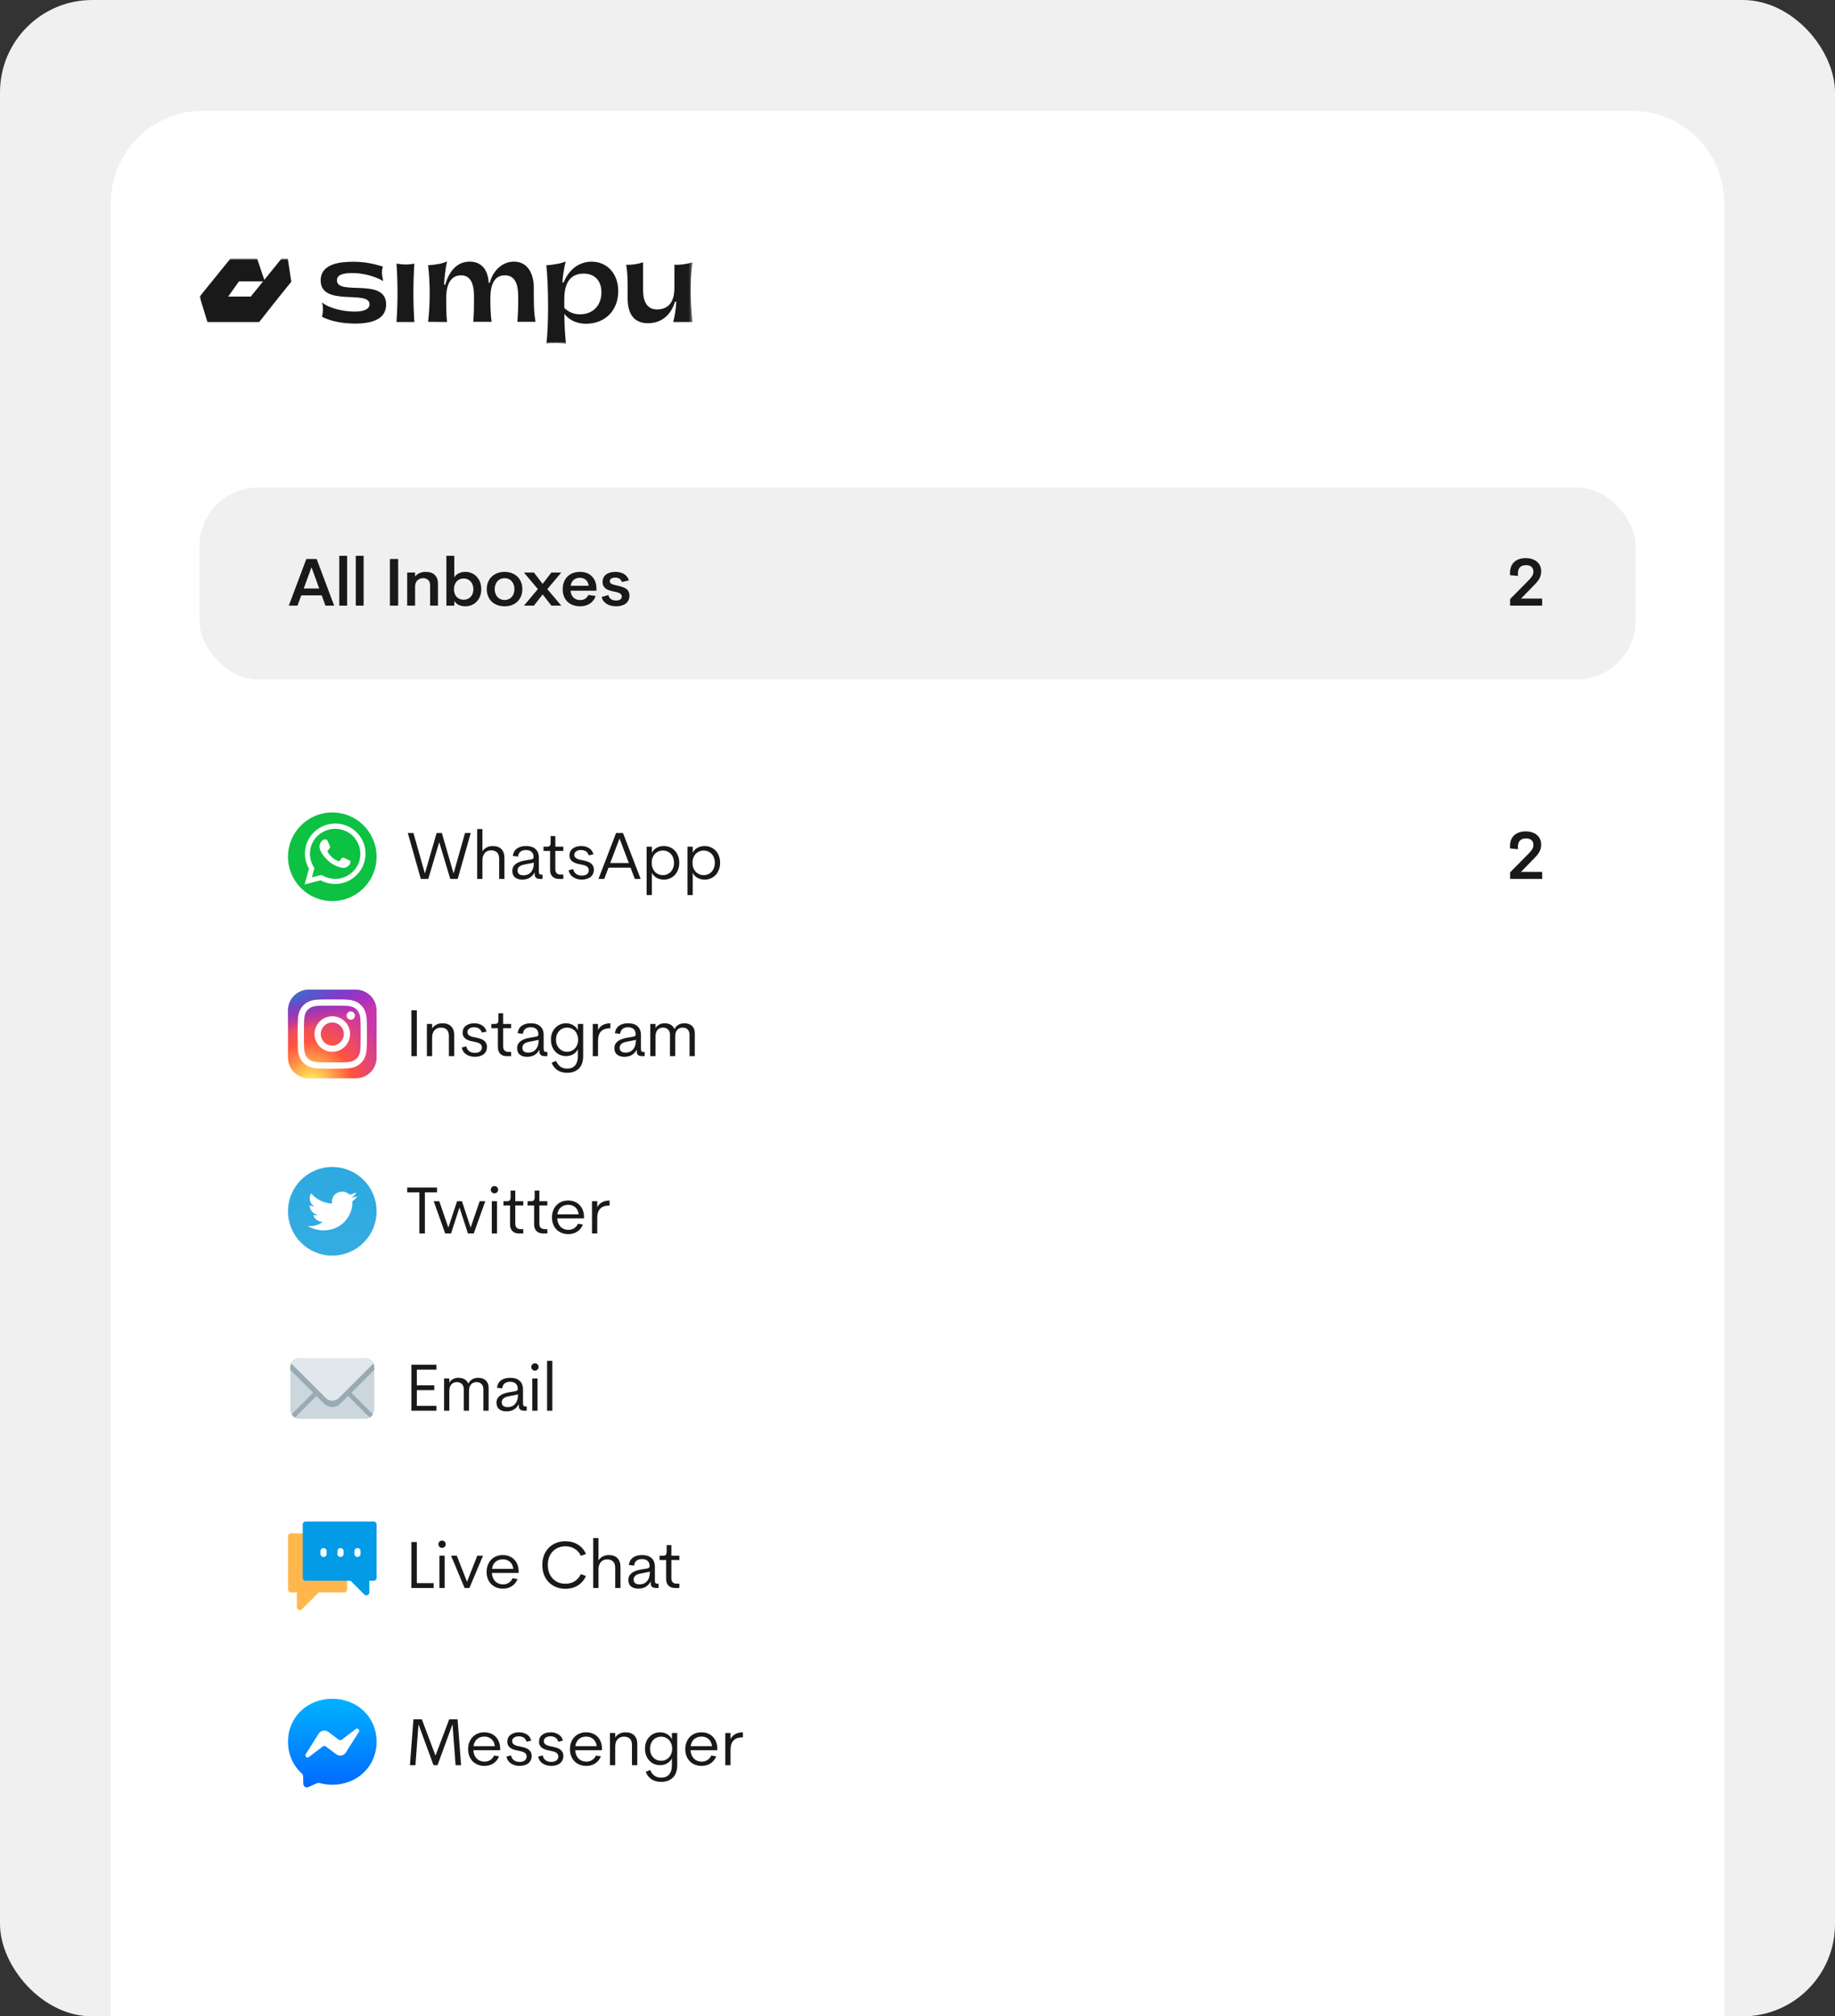 <svg width="497" height="546" viewBox="0 0 497 546" fill="none" xmlns="http://www.w3.org/2000/svg">
<rect x="0" y="0" width="497" height="546" fill="#333333" stroke="none"/>
<rect width="497" height="546" rx="25" fill="#F0F0F0"/>
<path d="M30 55C30 41.193 41.193 30 55 30H442C455.807 30 467 41.193 467 55V546H30V55Z" fill="white"/>
<g clip-path="url(#clip0_474_12920)">
<path d="M96.375 268H83.625C80.518 268 78 270.518 78 273.625V286.375C78 289.482 80.518 292 83.625 292H96.375C99.482 292 102 289.482 102 286.375V273.625C102 270.518 99.482 268 96.375 268Z" fill="url(#paint0_radial_474_12920)"/>
<path d="M96.375 268H83.625C80.518 268 78 270.518 78 273.625V286.375C78 289.482 80.518 292 83.625 292H96.375C99.482 292 102 289.482 102 286.375V273.625C102 270.518 99.482 268 96.375 268Z" fill="url(#paint1_radial_474_12920)"/>
<path d="M90.001 270.625C87.455 270.625 87.135 270.636 86.135 270.682C85.137 270.727 84.456 270.885 83.86 271.117C83.243 271.357 82.72 271.677 82.199 272.198C81.677 272.719 81.357 273.242 81.117 273.859C80.885 274.455 80.726 275.137 80.681 276.134C80.637 277.134 80.625 277.454 80.625 280C80.625 282.546 80.636 282.865 80.682 283.865C80.728 284.863 80.885 285.544 81.117 286.14C81.357 286.757 81.677 287.28 82.198 287.801C82.719 288.322 83.242 288.644 83.859 288.883C84.455 289.115 85.136 289.273 86.134 289.319C87.134 289.364 87.454 289.375 90 289.375C92.546 289.375 92.865 289.364 93.865 289.319C94.863 289.273 95.545 289.115 96.141 288.883C96.758 288.644 97.28 288.322 97.801 287.801C98.322 287.28 98.642 286.757 98.883 286.14C99.113 285.544 99.272 284.863 99.318 283.865C99.363 282.865 99.375 282.546 99.375 280C99.375 277.454 99.363 277.134 99.318 276.134C99.272 275.136 99.113 274.455 98.883 273.859C98.642 273.242 98.322 272.719 97.801 272.198C97.279 271.677 96.758 271.356 96.141 271.117C95.543 270.885 94.861 270.727 93.863 270.682C92.863 270.636 92.545 270.625 89.998 270.625H90.001ZM89.16 272.314C89.409 272.314 89.688 272.314 90.001 272.314C92.504 272.314 92.801 272.323 93.789 272.368C94.703 272.41 95.199 272.563 95.53 272.691C95.967 272.861 96.279 273.064 96.607 273.393C96.935 273.721 97.138 274.033 97.309 274.471C97.437 274.801 97.59 275.297 97.632 276.211C97.677 277.199 97.686 277.496 97.686 279.998C97.686 282.5 97.677 282.797 97.632 283.785C97.59 284.699 97.437 285.195 97.309 285.525C97.139 285.963 96.935 286.274 96.607 286.602C96.279 286.93 95.968 287.134 95.53 287.304C95.2 287.432 94.703 287.585 93.789 287.627C92.801 287.671 92.504 287.681 90.001 287.681C87.498 287.681 87.201 287.671 86.213 287.627C85.299 287.584 84.802 287.432 84.472 287.303C84.034 287.133 83.722 286.93 83.394 286.602C83.065 286.274 82.862 285.962 82.692 285.525C82.564 285.195 82.411 284.698 82.369 283.784C82.324 282.796 82.315 282.499 82.315 279.996C82.315 277.492 82.324 277.197 82.369 276.208C82.411 275.294 82.564 274.798 82.692 274.468C82.862 274.03 83.065 273.718 83.394 273.39C83.722 273.062 84.034 272.858 84.472 272.688C84.802 272.559 85.299 272.407 86.213 272.365C87.077 272.326 87.413 272.314 89.16 272.312V272.314ZM95.005 273.871C94.384 273.871 93.88 274.375 93.88 274.996C93.88 275.617 94.384 276.121 95.005 276.121C95.626 276.121 96.13 275.617 96.13 274.996C96.13 274.375 95.626 273.871 95.005 273.871V273.871ZM90.001 275.186C87.342 275.186 85.186 277.341 85.186 280C85.186 282.659 87.342 284.814 90.001 284.814C92.66 284.814 94.815 282.659 94.815 280C94.815 277.341 92.659 275.186 90.001 275.186H90.001ZM90.001 276.875C91.727 276.875 93.126 278.274 93.126 280C93.126 281.726 91.727 283.125 90.001 283.125C88.275 283.125 86.876 281.726 86.876 280C86.876 278.274 88.275 276.875 90.001 276.875Z" fill="white"/>
</g>
<path d="M111.422 286V273.562H112.898V286H111.422ZM119.814 277.09C120.858 277.09 121.65 277.366 122.19 277.918C122.742 278.47 123.018 279.244 123.018 280.24V286H121.578V280.492C121.578 279.748 121.386 279.19 121.002 278.818C120.618 278.446 120.09 278.26 119.418 278.26C118.734 278.26 118.164 278.488 117.708 278.944C117.264 279.4 117.042 280.078 117.042 280.978V286H115.62V277.27H117.042V278.494C117.33 278.05 117.708 277.708 118.176 277.468C118.656 277.216 119.202 277.09 119.814 277.09ZM128.667 286.18C127.731 286.18 126.933 285.958 126.273 285.514C125.613 285.07 125.211 284.452 125.067 283.66L126.291 283.336C126.411 283.9 126.675 284.338 127.083 284.65C127.503 284.95 128.019 285.1 128.631 285.1C129.195 285.1 129.651 284.974 129.999 284.722C130.347 284.458 130.521 284.098 130.521 283.642C130.521 283.366 130.461 283.144 130.341 282.976C130.221 282.796 130.053 282.646 129.837 282.526C129.633 282.406 129.393 282.316 129.117 282.256C128.853 282.184 128.577 282.118 128.289 282.058C127.881 281.986 127.491 281.896 127.119 281.788C126.759 281.668 126.441 281.518 126.165 281.338C125.901 281.158 125.691 280.93 125.535 280.654C125.379 280.378 125.301 280.036 125.301 279.628C125.301 278.836 125.589 278.218 126.165 277.774C126.741 277.318 127.503 277.09 128.451 277.09C129.279 277.09 129.993 277.282 130.593 277.666C131.205 278.038 131.595 278.602 131.763 279.358L130.485 279.61C130.377 279.154 130.137 278.8 129.765 278.548C129.405 278.296 128.955 278.17 128.415 278.17C127.875 278.17 127.437 278.29 127.101 278.53C126.765 278.758 126.597 279.082 126.597 279.502C126.597 279.73 126.657 279.928 126.777 280.096C126.897 280.252 127.059 280.384 127.263 280.492C127.467 280.6 127.701 280.69 127.965 280.762C128.229 280.822 128.511 280.882 128.811 280.942C129.243 281.026 129.645 281.128 130.017 281.248C130.389 281.356 130.713 281.506 130.989 281.698C131.265 281.89 131.481 282.13 131.637 282.418C131.805 282.706 131.889 283.072 131.889 283.516C131.889 283.948 131.805 284.332 131.637 284.668C131.469 285.004 131.241 285.286 130.953 285.514C130.665 285.73 130.323 285.892 129.927 286C129.543 286.12 129.123 286.18 128.667 286.18ZM137.249 286C136.505 286 135.917 285.784 135.485 285.352C135.065 284.92 134.855 284.32 134.855 283.552V278.422H133.073V277.27H134.045C134.345 277.27 134.579 277.198 134.747 277.054C134.915 276.898 134.999 276.61 134.999 276.19V274.39H136.277V277.27H138.437V278.422H136.277V283.372C136.277 283.852 136.403 284.218 136.655 284.47C136.919 284.71 137.261 284.83 137.681 284.83H138.437V286H137.249ZM148.253 284.848V286H147.533C147.101 286 146.753 285.898 146.489 285.694C146.237 285.49 146.111 285.166 146.111 284.722V284.326H146.039C145.739 284.914 145.307 285.37 144.743 285.694C144.191 286.018 143.519 286.18 142.727 286.18C141.959 286.18 141.323 285.988 140.819 285.604C140.315 285.22 140.063 284.638 140.063 283.858C140.063 283.426 140.141 283.054 140.297 282.742C140.465 282.43 140.693 282.166 140.981 281.95C141.269 281.722 141.617 281.536 142.025 281.392C142.433 281.236 142.877 281.116 143.357 281.032L145.157 280.726C145.325 280.69 145.475 280.63 145.607 280.546C145.751 280.45 145.823 280.306 145.823 280.114C145.823 279.466 145.637 278.98 145.265 278.656C144.905 278.332 144.407 278.17 143.771 278.17C143.135 278.17 142.631 278.32 142.259 278.62C141.899 278.908 141.683 279.352 141.611 279.952L140.189 279.772C140.321 278.884 140.693 278.218 141.305 277.774C141.917 277.318 142.745 277.09 143.789 277.09C144.905 277.09 145.757 277.366 146.345 277.918C146.945 278.458 147.245 279.244 147.245 280.276V283.966C147.245 284.278 147.293 284.506 147.389 284.65C147.497 284.782 147.677 284.848 147.929 284.848H148.253ZM143.069 285.028C143.945 285.028 144.635 284.728 145.139 284.128C145.643 283.528 145.895 282.682 145.895 281.59L143.447 282.076C142.139 282.292 141.485 282.844 141.485 283.732C141.485 284.152 141.623 284.476 141.899 284.704C142.175 284.92 142.565 285.028 143.069 285.028ZM156.51 277.27H157.95V285.946C157.95 287.458 157.56 288.592 156.78 289.348C156 290.116 154.95 290.5 153.63 290.5C152.526 290.5 151.626 290.254 150.93 289.762C150.234 289.27 149.73 288.61 149.418 287.782L150.624 287.278C150.888 287.938 151.266 288.448 151.758 288.808C152.25 289.18 152.862 289.366 153.594 289.366C154.554 289.366 155.28 289.072 155.772 288.484C156.264 287.896 156.51 287.086 156.51 286.054V284.128C156.246 284.68 155.826 285.13 155.25 285.478C154.686 285.814 154.032 285.982 153.288 285.982C152.712 285.982 152.172 285.874 151.668 285.658C151.176 285.442 150.75 285.136 150.39 284.74C150.03 284.344 149.742 283.876 149.526 283.336C149.322 282.784 149.22 282.178 149.22 281.518C149.22 280.858 149.322 280.258 149.526 279.718C149.742 279.178 150.03 278.716 150.39 278.332C150.762 277.936 151.194 277.63 151.686 277.414C152.19 277.198 152.73 277.09 153.306 277.09C154.05 277.09 154.698 277.264 155.25 277.612C155.814 277.948 156.234 278.398 156.51 278.962V277.27ZM153.594 284.794C154.026 284.794 154.422 284.716 154.782 284.56C155.154 284.392 155.472 284.164 155.736 283.876C156 283.588 156.204 283.246 156.348 282.85C156.504 282.442 156.582 281.998 156.582 281.518C156.582 281.05 156.504 280.618 156.348 280.222C156.204 279.814 156 279.466 155.736 279.178C155.472 278.89 155.154 278.668 154.782 278.512C154.422 278.344 154.026 278.26 153.594 278.26C153.162 278.26 152.76 278.344 152.388 278.512C152.016 278.668 151.698 278.89 151.434 279.178C151.17 279.466 150.96 279.814 150.804 280.222C150.66 280.618 150.588 281.05 150.588 281.518C150.588 281.998 150.66 282.442 150.804 282.85C150.96 283.246 151.17 283.588 151.434 283.876C151.71 284.164 152.028 284.392 152.388 284.56C152.76 284.716 153.162 284.794 153.594 284.794ZM161.972 278.926C162.248 278.35 162.668 277.9 163.232 277.576C163.808 277.252 164.504 277.09 165.32 277.09V278.44C164.192 278.44 163.352 278.716 162.8 279.268C162.248 279.808 161.972 280.678 161.972 281.878V286H160.55V277.27H161.972V278.926ZM174.602 284.848V286H173.882C173.45 286 173.102 285.898 172.838 285.694C172.586 285.49 172.46 285.166 172.46 284.722V284.326H172.388C172.088 284.914 171.656 285.37 171.092 285.694C170.54 286.018 169.868 286.18 169.076 286.18C168.308 286.18 167.672 285.988 167.168 285.604C166.664 285.22 166.412 284.638 166.412 283.858C166.412 283.426 166.49 283.054 166.646 282.742C166.814 282.43 167.042 282.166 167.33 281.95C167.618 281.722 167.966 281.536 168.374 281.392C168.782 281.236 169.226 281.116 169.706 281.032L171.506 280.726C171.674 280.69 171.824 280.63 171.956 280.546C172.1 280.45 172.172 280.306 172.172 280.114C172.172 279.466 171.986 278.98 171.614 278.656C171.254 278.332 170.756 278.17 170.12 278.17C169.484 278.17 168.98 278.32 168.608 278.62C168.248 278.908 168.032 279.352 167.96 279.952L166.538 279.772C166.67 278.884 167.042 278.218 167.654 277.774C168.266 277.318 169.094 277.09 170.138 277.09C171.254 277.09 172.106 277.366 172.694 277.918C173.294 278.458 173.594 279.244 173.594 280.276V283.966C173.594 284.278 173.642 284.506 173.738 284.65C173.846 284.782 174.026 284.848 174.278 284.848H174.602ZM169.418 285.028C170.294 285.028 170.984 284.728 171.488 284.128C171.992 283.528 172.244 282.682 172.244 281.59L169.796 282.076C168.488 282.292 167.834 282.844 167.834 283.732C167.834 284.152 167.972 284.476 168.248 284.704C168.524 284.92 168.914 285.028 169.418 285.028ZM185.34 277.09C186.228 277.09 186.924 277.33 187.428 277.81C187.932 278.29 188.184 278.944 188.184 279.772V286H186.762V280.186C186.762 279.574 186.588 279.1 186.24 278.764C185.904 278.428 185.46 278.26 184.908 278.26C184.32 278.26 183.834 278.458 183.45 278.854C183.066 279.238 182.874 279.844 182.874 280.672V286H181.452V280.186C181.452 279.574 181.278 279.1 180.93 278.764C180.582 278.428 180.132 278.26 179.58 278.26C178.992 278.26 178.506 278.458 178.122 278.854C177.738 279.25 177.546 279.862 177.546 280.69V286H176.124V277.27H177.546V278.386C177.798 277.966 178.134 277.648 178.554 277.432C178.974 277.204 179.46 277.09 180.012 277.09C180.684 277.09 181.248 277.228 181.704 277.504C182.16 277.78 182.484 278.17 182.676 278.674C182.928 278.17 183.282 277.78 183.738 277.504C184.194 277.228 184.728 277.09 185.34 277.09Z" fill="#191919"/>
<path d="M90 340C96.627 340 102 334.627 102 328C102 321.373 96.627 316 90 316C83.373 316 78 321.373 78 328C78 334.627 83.373 340 90 340Z" fill="url(#paint2_linear_474_12920)"/>
<path d="M96.833 323.91C96.337 324.121 95.803 324.264 95.242 324.328C95.815 324 96.253 323.48 96.46 322.861C95.916 323.17 95.322 323.388 94.701 323.505C94.196 322.99 93.476 322.668 92.68 322.668C91.15 322.668 89.91 323.854 89.91 325.318C89.91 325.526 89.935 325.728 89.982 325.923C87.68 325.812 85.64 324.757 84.274 323.153C84.035 323.545 83.899 324 83.899 324.486C83.899 325.405 84.388 326.217 85.131 326.692C84.691 326.679 84.261 326.565 83.876 326.36V326.394C83.876 327.678 84.831 328.749 86.097 328.993C85.865 329.054 85.621 329.086 85.368 329.086C85.189 329.086 85.016 329.069 84.847 329.039C85.199 330.092 86.222 330.858 87.433 330.879C86.485 331.59 85.291 332.014 83.994 332.014C83.771 332.014 83.55 332.002 83.333 331.977C84.559 332.729 86.014 333.168 87.578 333.168C92.672 333.168 95.458 329.129 95.458 325.627C95.458 325.512 95.455 325.398 95.449 325.284C95.992 324.908 96.461 324.443 96.833 323.91Z" fill="white"/>
<path d="M118.37 321.562V322.876H115.076V334H113.582V322.876H110.288V321.562H118.37ZM129.921 325.27H131.433L128.319 334H126.735L124.449 326.962L122.163 334H120.579L117.465 325.27H118.977L121.425 332.398L123.801 325.27H125.115L127.473 332.398L129.921 325.27ZM133.918 323.146C133.642 323.146 133.408 323.05 133.216 322.858C133.024 322.666 132.928 322.432 132.928 322.156C132.928 321.88 133.024 321.646 133.216 321.454C133.408 321.262 133.642 321.166 133.918 321.166C134.194 321.166 134.428 321.262 134.62 321.454C134.812 321.646 134.908 321.88 134.908 322.156C134.908 322.432 134.812 322.666 134.62 322.858C134.428 323.05 134.194 323.146 133.918 323.146ZM133.198 334V325.27H134.62V334H133.198ZM140.536 334C139.792 334 139.204 333.784 138.772 333.352C138.352 332.92 138.142 332.32 138.142 331.552V326.422H136.36V325.27H137.332C137.632 325.27 137.866 325.198 138.034 325.054C138.202 324.898 138.286 324.61 138.286 324.19V322.39H139.564V325.27H141.724V326.422H139.564V331.372C139.564 331.852 139.69 332.218 139.942 332.47C140.206 332.71 140.548 332.83 140.968 332.83H141.724V334H140.536ZM147.058 334C146.314 334 145.726 333.784 145.294 333.352C144.874 332.92 144.664 332.32 144.664 331.552V326.422H142.882V325.27H143.854C144.154 325.27 144.388 325.198 144.556 325.054C144.724 324.898 144.808 324.61 144.808 324.19V322.39H146.086V325.27H148.246V326.422H146.086V331.372C146.086 331.852 146.212 332.218 146.464 332.47C146.728 332.71 147.07 332.83 147.49 332.83H148.246V334H147.058ZM158.159 329.932H150.923C150.947 330.4 151.037 330.826 151.193 331.21C151.349 331.594 151.559 331.924 151.823 332.2C152.099 332.464 152.411 332.668 152.759 332.812C153.119 332.956 153.509 333.028 153.929 333.028C154.529 333.028 155.051 332.884 155.495 332.596C155.951 332.308 156.299 331.9 156.539 331.372L157.871 331.588C157.559 332.404 157.055 333.04 156.359 333.496C155.663 333.952 154.853 334.18 153.929 334.18C153.269 334.18 152.669 334.072 152.129 333.856C151.589 333.64 151.121 333.334 150.725 332.938C150.341 332.542 150.041 332.068 149.825 331.516C149.609 330.952 149.501 330.328 149.501 329.644C149.501 328.96 149.609 328.342 149.825 327.79C150.041 327.226 150.341 326.746 150.725 326.35C151.121 325.942 151.583 325.63 152.111 325.414C152.651 325.198 153.245 325.09 153.893 325.09C154.505 325.09 155.075 325.192 155.603 325.396C156.131 325.6 156.581 325.894 156.953 326.278C157.337 326.662 157.637 327.136 157.853 327.7C158.069 328.252 158.177 328.882 158.177 329.59L158.159 329.932ZM153.893 326.242C153.101 326.242 152.441 326.47 151.913 326.926C151.397 327.37 151.079 328.006 150.959 328.834H156.737C156.641 328.018 156.335 327.382 155.819 326.926C155.303 326.47 154.661 326.242 153.893 326.242ZM161.761 326.926C162.037 326.35 162.457 325.9 163.021 325.576C163.597 325.252 164.293 325.09 165.109 325.09V326.44C163.981 326.44 163.141 326.716 162.589 327.268C162.037 327.808 161.761 328.678 161.761 329.878V334H160.339V325.27H161.761V326.926Z" fill="#191919"/>
<g clip-path="url(#clip1_474_12920)">
<mask id="mask0_474_12920" style="mask-type:luminance" maskUnits="userSpaceOnUse" x="78" y="364" width="24" height="24">
<path d="M78 364H102V388H78V364Z" fill="white"/>
</mask>
<g mask="url(#mask0_474_12920)">
<path d="M101.373 381.681C101.373 382.351 101.106 382.993 100.633 383.467C100.159 383.941 99.516 384.207 98.846 384.207H81.162C80.492 384.207 79.85 383.941 79.376 383.467C78.902 382.993 78.636 382.351 78.636 381.681V370.312C78.636 369.642 78.902 369 79.376 368.526C79.85 368.052 80.492 367.786 81.162 367.786H98.846C99.516 367.786 100.159 368.052 100.633 368.526C101.106 369 101.373 369.642 101.373 370.312V381.681Z" fill="#CCD6DD"/>
<path d="M86.183 375.767L79.038 382.912C79.021 382.93 79.014 382.952 79 382.97C79.214 383.329 79.515 383.63 79.874 383.844C79.892 383.829 79.914 383.823 79.931 383.806L87.077 376.66C87.195 376.542 87.262 376.381 87.261 376.213C87.261 376.046 87.195 375.885 87.076 375.767C86.958 375.648 86.797 375.582 86.63 375.582C86.462 375.582 86.301 375.649 86.183 375.767Z" fill="#99AAB5"/>
<path d="M101.011 382.97C100.998 382.952 100.99 382.93 100.973 382.913L93.829 375.767C93.77 375.708 93.7 375.662 93.624 375.63C93.547 375.598 93.465 375.582 93.382 375.582C93.299 375.582 93.217 375.598 93.14 375.63C93.064 375.662 92.994 375.708 92.935 375.767C92.876 375.825 92.83 375.895 92.798 375.972C92.766 376.048 92.75 376.13 92.75 376.213C92.75 376.296 92.766 376.379 92.798 376.455C92.83 376.532 92.876 376.601 92.935 376.66L100.08 383.806C100.097 383.823 100.119 383.829 100.137 383.844C100.497 383.63 100.797 383.329 101.011 382.97Z" fill="#99AAB5"/>
<path d="M98.846 367.787H81.162C80.492 367.787 79.85 368.053 79.376 368.527C78.902 369.001 78.636 369.643 78.636 370.313V370.964L87.811 380.118C88.389 380.693 89.171 381.016 89.985 381.016C90.8 381.016 91.582 380.693 92.159 380.118L101.373 370.95V370.313C101.373 369.643 101.106 369.001 100.633 368.527C100.159 368.053 99.516 367.787 98.846 367.787Z" fill="#99AAB5"/>
<path d="M98.851 367.786H81.167C80.692 367.787 80.226 367.922 79.824 368.176C79.423 368.431 79.101 368.793 78.897 369.223L88.222 378.549C88.457 378.784 88.736 378.97 89.042 379.097C89.349 379.224 89.677 379.289 90.009 379.289C90.341 379.289 90.669 379.224 90.976 379.097C91.282 378.97 91.561 378.784 91.795 378.549L101.122 369.223C100.917 368.793 100.596 368.431 100.194 368.176C99.792 367.922 99.327 367.787 98.851 367.786Z" fill="#E1E8ED"/>
</g>
</g>
<path d="M118.208 370.876H112.898V375.124H117.614V376.438H112.898V380.686H118.208V382H111.422V369.562H118.208V370.876ZM129.494 373.09C130.382 373.09 131.078 373.33 131.582 373.81C132.086 374.29 132.338 374.944 132.338 375.772V382H130.916V376.186C130.916 375.574 130.742 375.1 130.394 374.764C130.058 374.428 129.614 374.26 129.062 374.26C128.474 374.26 127.988 374.458 127.604 374.854C127.22 375.238 127.028 375.844 127.028 376.672V382H125.606V376.186C125.606 375.574 125.432 375.1 125.084 374.764C124.736 374.428 124.286 374.26 123.734 374.26C123.146 374.26 122.66 374.458 122.276 374.854C121.892 375.25 121.7 375.862 121.7 376.69V382H120.278V373.27H121.7V374.386C121.952 373.966 122.288 373.648 122.708 373.432C123.128 373.204 123.614 373.09 124.166 373.09C124.838 373.09 125.402 373.228 125.858 373.504C126.314 373.78 126.638 374.17 126.83 374.674C127.082 374.17 127.436 373.78 127.892 373.504C128.348 373.228 128.882 373.09 129.494 373.09ZM142.663 380.848V382H141.943C141.511 382 141.163 381.898 140.899 381.694C140.647 381.49 140.521 381.166 140.521 380.722V380.326H140.449C140.149 380.914 139.717 381.37 139.153 381.694C138.601 382.018 137.929 382.18 137.137 382.18C136.369 382.18 135.733 381.988 135.229 381.604C134.725 381.22 134.473 380.638 134.473 379.858C134.473 379.426 134.551 379.054 134.707 378.742C134.875 378.43 135.103 378.166 135.391 377.95C135.679 377.722 136.027 377.536 136.435 377.392C136.843 377.236 137.287 377.116 137.767 377.032L139.567 376.726C139.735 376.69 139.885 376.63 140.017 376.546C140.161 376.45 140.233 376.306 140.233 376.114C140.233 375.466 140.047 374.98 139.675 374.656C139.315 374.332 138.817 374.17 138.181 374.17C137.545 374.17 137.041 374.32 136.669 374.62C136.309 374.908 136.093 375.352 136.021 375.952L134.599 375.772C134.731 374.884 135.103 374.218 135.715 373.774C136.327 373.318 137.155 373.09 138.199 373.09C139.315 373.09 140.167 373.366 140.755 373.918C141.355 374.458 141.655 375.244 141.655 376.276V379.966C141.655 380.278 141.703 380.506 141.799 380.65C141.907 380.782 142.087 380.848 142.339 380.848H142.663ZM137.479 381.028C138.355 381.028 139.045 380.728 139.549 380.128C140.053 379.528 140.305 378.682 140.305 377.59L137.857 378.076C136.549 378.292 135.895 378.844 135.895 379.732C135.895 380.152 136.033 380.476 136.309 380.704C136.585 380.92 136.975 381.028 137.479 381.028ZM144.887 371.146C144.611 371.146 144.377 371.05 144.185 370.858C143.993 370.666 143.897 370.432 143.897 370.156C143.897 369.88 143.993 369.646 144.185 369.454C144.377 369.262 144.611 369.166 144.887 369.166C145.163 369.166 145.397 369.262 145.589 369.454C145.781 369.646 145.877 369.88 145.877 370.156C145.877 370.432 145.781 370.666 145.589 370.858C145.397 371.05 145.163 371.146 144.887 371.146ZM144.167 382V373.27H145.589V382H144.167ZM148.175 382V368.5H149.597V382H148.175Z" fill="#191919"/>
<path d="M93.2 426.455H83.6V416.003C83.6 415.791 83.516 415.587 83.365 415.437C83.216 415.287 83.012 415.203 82.8 415.203H78.8C78.588 415.203 78.384 415.287 78.234 415.437C78.084 415.587 78 415.791 78 416.003V430.397C78 430.609 78.084 430.813 78.234 430.963C78.384 431.113 78.588 431.197 78.8 431.197H80.4V435.196C80.399 435.354 80.445 435.51 80.533 435.642C80.621 435.775 80.746 435.878 80.893 435.939C81.04 436 81.201 436.015 81.357 435.984C81.513 435.953 81.656 435.876 81.768 435.763L86.328 431.197H93.2C93.412 431.197 93.615 431.113 93.765 430.963C93.915 430.813 93.999 430.609 93.999 430.397V427.255C93.999 427.042 93.915 426.839 93.765 426.689C93.615 426.539 93.412 426.455 93.2 426.455Z" fill="#FFB74D"/>
<path d="M101.198 412H82.799C82.587 412 82.383 412.084 82.233 412.234C82.083 412.384 81.999 412.588 81.999 412.8V427.25C81.999 427.462 82.083 427.666 82.233 427.816C82.383 427.966 82.587 428.05 82.799 428.05H94.951L98.662 431.76C98.774 431.873 98.917 431.95 99.073 431.981C99.229 432.013 99.391 431.997 99.537 431.936C99.684 431.875 99.809 431.772 99.897 431.639C99.985 431.507 100.031 431.352 100.03 431.193V428.05H101.198C101.411 428.05 101.614 427.966 101.764 427.816C101.914 427.666 101.998 427.462 101.998 427.25V412.8C101.998 412.588 101.914 412.384 101.764 412.234C101.614 412.084 101.411 412 101.198 412Z" fill="#039BE5"/>
<path d="M87.633 421.602C87.412 421.602 87.199 421.518 87.043 421.368C86.886 421.218 86.798 421.015 86.798 420.803V420.003C86.798 419.791 86.886 419.587 87.043 419.437C87.199 419.287 87.412 419.203 87.633 419.203C87.855 419.203 88.067 419.287 88.224 419.437C88.381 419.587 88.469 419.791 88.469 420.003V420.803C88.469 421.015 88.381 421.218 88.224 421.368C88.067 421.518 87.855 421.602 87.633 421.602Z" fill="white"/>
<path d="M92.226 421.602C92.004 421.602 91.792 421.518 91.635 421.368C91.479 421.218 91.391 421.015 91.391 420.803V420.003C91.391 419.791 91.479 419.587 91.635 419.437C91.792 419.287 92.004 419.203 92.226 419.203C92.448 419.203 92.66 419.287 92.817 419.437C92.974 419.587 93.061 419.791 93.061 420.003V420.803C93.061 421.015 92.974 421.218 92.817 421.368C92.66 421.518 92.448 421.602 92.226 421.602Z" fill="white"/>
<path d="M96.819 421.602C96.597 421.602 96.385 421.518 96.228 421.368C96.071 421.218 95.983 421.015 95.983 420.803V420.003C95.983 419.791 96.071 419.587 96.228 419.437C96.385 419.287 96.597 419.203 96.819 419.203C97.04 419.203 97.253 419.287 97.41 419.437C97.566 419.587 97.654 419.791 97.654 420.003V420.803C97.654 421.015 97.566 421.218 97.41 421.368C97.253 421.518 97.04 421.602 96.819 421.602Z" fill="white"/>
<path d="M111.421 430V417.562H112.897V428.686H117.451V430H111.421ZM119.731 419.146C119.455 419.146 119.221 419.05 119.029 418.858C118.837 418.666 118.741 418.432 118.741 418.156C118.741 417.88 118.837 417.646 119.029 417.454C119.221 417.262 119.455 417.166 119.731 417.166C120.007 417.166 120.241 417.262 120.433 417.454C120.625 417.646 120.721 417.88 120.721 418.156C120.721 418.432 120.625 418.666 120.433 418.858C120.241 419.05 120.007 419.146 119.731 419.146ZM119.011 430V421.27H120.433V430H119.011ZM129.266 421.27H130.814L127.142 430H125.828L122.174 421.27H123.722L126.494 428.326L129.266 421.27ZM140.457 425.932H133.221C133.245 426.4 133.335 426.826 133.491 427.21C133.647 427.594 133.857 427.924 134.121 428.2C134.397 428.464 134.709 428.668 135.057 428.812C135.417 428.956 135.807 429.028 136.227 429.028C136.827 429.028 137.349 428.884 137.793 428.596C138.249 428.308 138.597 427.9 138.837 427.372L140.169 427.588C139.857 428.404 139.353 429.04 138.657 429.496C137.961 429.952 137.151 430.18 136.227 430.18C135.567 430.18 134.967 430.072 134.427 429.856C133.887 429.64 133.419 429.334 133.023 428.938C132.639 428.542 132.339 428.068 132.123 427.516C131.907 426.952 131.799 426.328 131.799 425.644C131.799 424.96 131.907 424.342 132.123 423.79C132.339 423.226 132.639 422.746 133.023 422.35C133.419 421.942 133.881 421.63 134.409 421.414C134.949 421.198 135.543 421.09 136.191 421.09C136.803 421.09 137.373 421.192 137.901 421.396C138.429 421.6 138.879 421.894 139.251 422.278C139.635 422.662 139.935 423.136 140.151 423.7C140.367 424.252 140.475 424.882 140.475 425.59L140.457 425.932ZM136.191 422.242C135.399 422.242 134.739 422.47 134.211 422.926C133.695 423.37 133.377 424.006 133.257 424.834H139.035C138.939 424.018 138.633 423.382 138.117 422.926C137.601 422.47 136.959 422.242 136.191 422.242ZM153.127 430.216C152.215 430.216 151.375 430.06 150.607 429.748C149.839 429.436 149.179 428.998 148.627 428.434C148.075 427.87 147.643 427.192 147.331 426.4C147.031 425.608 146.881 424.732 146.881 423.772C146.881 422.812 147.031 421.942 147.331 421.162C147.643 420.37 148.075 419.692 148.627 419.128C149.179 418.564 149.839 418.126 150.607 417.814C151.375 417.502 152.215 417.346 153.127 417.346C154.435 417.346 155.575 417.652 156.547 418.264C157.519 418.876 158.239 419.722 158.707 420.802L157.321 421.306C156.961 420.502 156.415 419.872 155.683 419.416C154.951 418.948 154.099 418.714 153.127 418.714C152.419 418.714 151.771 418.84 151.183 419.092C150.607 419.332 150.109 419.674 149.689 420.118C149.269 420.55 148.945 421.078 148.717 421.702C148.489 422.326 148.375 423.016 148.375 423.772C148.375 424.528 148.489 425.218 148.717 425.842C148.945 426.466 149.269 427 149.689 427.444C150.109 427.888 150.607 428.236 151.183 428.488C151.771 428.728 152.419 428.848 153.127 428.848C154.099 428.848 154.951 428.62 155.683 428.164C156.415 427.696 156.961 427.054 157.321 426.238L158.707 426.76C158.239 427.828 157.519 428.674 156.547 429.298C155.575 429.91 154.435 430.216 153.127 430.216ZM164.92 421.09C165.928 421.09 166.702 421.372 167.242 421.936C167.782 422.5 168.052 423.316 168.052 424.384V430H166.63V424.564C166.63 423.784 166.438 423.208 166.054 422.836C165.67 422.452 165.136 422.26 164.452 422.26C164.128 422.26 163.822 422.314 163.534 422.422C163.246 422.53 162.994 422.698 162.778 422.926C162.574 423.154 162.406 423.442 162.274 423.79C162.154 424.126 162.094 424.522 162.094 424.978V430H160.672V416.5H162.094V422.53C162.382 422.074 162.766 421.72 163.246 421.468C163.726 421.216 164.284 421.09 164.92 421.09ZM178.38 428.848V430H177.66C177.228 430 176.88 429.898 176.616 429.694C176.364 429.49 176.238 429.166 176.238 428.722V428.326H176.166C175.866 428.914 175.434 429.37 174.87 429.694C174.318 430.018 173.646 430.18 172.854 430.18C172.086 430.18 171.45 429.988 170.946 429.604C170.442 429.22 170.19 428.638 170.19 427.858C170.19 427.426 170.268 427.054 170.424 426.742C170.592 426.43 170.82 426.166 171.108 425.95C171.396 425.722 171.744 425.536 172.152 425.392C172.56 425.236 173.004 425.116 173.484 425.032L175.284 424.726C175.452 424.69 175.602 424.63 175.734 424.546C175.878 424.45 175.95 424.306 175.95 424.114C175.95 423.466 175.764 422.98 175.392 422.656C175.032 422.332 174.534 422.17 173.898 422.17C173.262 422.17 172.758 422.32 172.386 422.62C172.026 422.908 171.81 423.352 171.738 423.952L170.316 423.772C170.448 422.884 170.82 422.218 171.432 421.774C172.044 421.318 172.872 421.09 173.916 421.09C175.032 421.09 175.884 421.366 176.472 421.918C177.072 422.458 177.372 423.244 177.372 424.276V427.966C177.372 428.278 177.42 428.506 177.516 428.65C177.624 428.782 177.804 428.848 178.056 428.848H178.38ZM173.196 429.028C174.072 429.028 174.762 428.728 175.266 428.128C175.77 427.528 176.022 426.682 176.022 425.59L173.574 426.076C172.266 426.292 171.612 426.844 171.612 427.732C171.612 428.152 171.75 428.476 172.026 428.704C172.302 428.92 172.692 429.028 173.196 429.028ZM182.811 430C182.067 430 181.479 429.784 181.047 429.352C180.627 428.92 180.417 428.32 180.417 427.552V422.422H178.635V421.27H179.607C179.907 421.27 180.141 421.198 180.309 421.054C180.477 420.898 180.561 420.61 180.561 420.19V418.39H181.839V421.27H183.999V422.422H181.839V427.372C181.839 427.852 181.965 428.218 182.217 428.47C182.481 428.71 182.823 428.83 183.243 428.83H183.999V430H182.811Z" fill="#191919"/>
<path d="M90 460C83.241 460 78 464.95 78 471.643C78 475.142 79.432 478.165 81.762 480.251C81.861 480.337 81.941 480.442 81.998 480.56C82.054 480.678 82.087 480.806 82.092 480.937L82.158 483.069C82.164 483.226 82.207 483.379 82.285 483.515C82.364 483.652 82.474 483.767 82.606 483.851C82.739 483.935 82.891 483.985 83.047 483.997C83.204 484.009 83.361 483.983 83.505 483.92L85.881 482.864C86.085 482.774 86.314 482.758 86.528 482.818C87.659 483.127 88.827 483.283 90 483.28C96.759 483.28 102 478.33 102 471.643C102 464.957 96.759 460 90 460Z" fill="url(#paint3_linear_474_12920)"/>
<path d="M82.79 475.043L86.315 469.452C86.448 469.242 86.622 469.06 86.829 468.921C87.035 468.781 87.268 468.685 87.513 468.64C87.758 468.594 88.01 468.6 88.252 468.657C88.495 468.714 88.723 468.821 88.922 468.971L91.727 471.076C91.852 471.167 92.002 471.217 92.156 471.217C92.311 471.217 92.461 471.167 92.585 471.076L96.381 468.198C96.882 467.816 97.543 468.423 97.206 468.957L93.681 474.548C93.549 474.758 93.374 474.938 93.168 475.078C92.963 475.217 92.73 475.312 92.486 475.357C92.242 475.403 91.991 475.397 91.749 475.34C91.507 475.284 91.28 475.178 91.081 475.03L88.275 472.924C88.15 472.83 87.997 472.779 87.84 472.779C87.683 472.779 87.53 472.83 87.404 472.924L83.615 475.802C83.114 476.185 82.454 475.578 82.79 475.043Z" fill="white"/>
<path d="M124.886 478H123.392L122.564 466.912L118.496 478H117.416L113.348 466.912L112.52 478H111.026L111.98 465.562H114.248L117.956 475.39L121.664 465.562H123.932L124.886 478ZM135.448 473.932H128.212C128.236 474.4 128.326 474.826 128.482 475.21C128.638 475.594 128.848 475.924 129.112 476.2C129.388 476.464 129.7 476.668 130.048 476.812C130.408 476.956 130.798 477.028 131.218 477.028C131.818 477.028 132.34 476.884 132.784 476.596C133.24 476.308 133.588 475.9 133.828 475.372L135.16 475.588C134.848 476.404 134.344 477.04 133.648 477.496C132.952 477.952 132.142 478.18 131.218 478.18C130.558 478.18 129.958 478.072 129.418 477.856C128.878 477.64 128.41 477.334 128.014 476.938C127.63 476.542 127.33 476.068 127.114 475.516C126.898 474.952 126.79 474.328 126.79 473.644C126.79 472.96 126.898 472.342 127.114 471.79C127.33 471.226 127.63 470.746 128.014 470.35C128.41 469.942 128.872 469.63 129.4 469.414C129.94 469.198 130.534 469.09 131.182 469.09C131.794 469.09 132.364 469.192 132.892 469.396C133.42 469.6 133.87 469.894 134.242 470.278C134.626 470.662 134.926 471.136 135.142 471.7C135.358 472.252 135.466 472.882 135.466 473.59L135.448 473.932ZM131.182 470.242C130.39 470.242 129.73 470.47 129.202 470.926C128.686 471.37 128.368 472.006 128.248 472.834H134.026C133.93 472.018 133.624 471.382 133.108 470.926C132.592 470.47 131.95 470.242 131.182 470.242ZM140.778 478.18C139.842 478.18 139.044 477.958 138.384 477.514C137.724 477.07 137.322 476.452 137.178 475.66L138.402 475.336C138.522 475.9 138.786 476.338 139.194 476.65C139.614 476.95 140.13 477.1 140.742 477.1C141.306 477.1 141.762 476.974 142.11 476.722C142.458 476.458 142.632 476.098 142.632 475.642C142.632 475.366 142.572 475.144 142.452 474.976C142.332 474.796 142.164 474.646 141.948 474.526C141.744 474.406 141.504 474.316 141.228 474.256C140.964 474.184 140.688 474.118 140.4 474.058C139.992 473.986 139.602 473.896 139.23 473.788C138.87 473.668 138.552 473.518 138.276 473.338C138.012 473.158 137.802 472.93 137.646 472.654C137.49 472.378 137.412 472.036 137.412 471.628C137.412 470.836 137.7 470.218 138.276 469.774C138.852 469.318 139.614 469.09 140.562 469.09C141.39 469.09 142.104 469.282 142.704 469.666C143.316 470.038 143.706 470.602 143.874 471.358L142.596 471.61C142.488 471.154 142.248 470.8 141.876 470.548C141.516 470.296 141.066 470.17 140.526 470.17C139.986 470.17 139.548 470.29 139.212 470.53C138.876 470.758 138.708 471.082 138.708 471.502C138.708 471.73 138.768 471.928 138.888 472.096C139.008 472.252 139.17 472.384 139.374 472.492C139.578 472.6 139.812 472.69 140.076 472.762C140.34 472.822 140.622 472.882 140.922 472.942C141.354 473.026 141.756 473.128 142.128 473.248C142.5 473.356 142.824 473.506 143.1 473.698C143.376 473.89 143.592 474.13 143.748 474.418C143.916 474.706 144 475.072 144 475.516C144 475.948 143.916 476.332 143.748 476.668C143.58 477.004 143.352 477.286 143.064 477.514C142.776 477.73 142.434 477.892 142.038 478C141.654 478.12 141.234 478.18 140.778 478.18ZM149.356 478.18C148.42 478.18 147.622 477.958 146.962 477.514C146.302 477.07 145.9 476.452 145.756 475.66L146.98 475.336C147.1 475.9 147.364 476.338 147.772 476.65C148.192 476.95 148.708 477.1 149.32 477.1C149.884 477.1 150.34 476.974 150.688 476.722C151.036 476.458 151.21 476.098 151.21 475.642C151.21 475.366 151.15 475.144 151.03 474.976C150.91 474.796 150.742 474.646 150.526 474.526C150.322 474.406 150.082 474.316 149.806 474.256C149.542 474.184 149.266 474.118 148.978 474.058C148.57 473.986 148.18 473.896 147.808 473.788C147.448 473.668 147.13 473.518 146.854 473.338C146.59 473.158 146.38 472.93 146.224 472.654C146.068 472.378 145.99 472.036 145.99 471.628C145.99 470.836 146.278 470.218 146.854 469.774C147.43 469.318 148.192 469.09 149.14 469.09C149.968 469.09 150.682 469.282 151.282 469.666C151.894 470.038 152.284 470.602 152.452 471.358L151.174 471.61C151.066 471.154 150.826 470.8 150.454 470.548C150.094 470.296 149.644 470.17 149.104 470.17C148.564 470.17 148.126 470.29 147.79 470.53C147.454 470.758 147.286 471.082 147.286 471.502C147.286 471.73 147.346 471.928 147.466 472.096C147.586 472.252 147.748 472.384 147.952 472.492C148.156 472.6 148.39 472.69 148.654 472.762C148.918 472.822 149.2 472.882 149.5 472.942C149.932 473.026 150.334 473.128 150.706 473.248C151.078 473.356 151.402 473.506 151.678 473.698C151.954 473.89 152.17 474.13 152.326 474.418C152.494 474.706 152.578 475.072 152.578 475.516C152.578 475.948 152.494 476.332 152.326 476.668C152.158 477.004 151.93 477.286 151.642 477.514C151.354 477.73 151.012 477.892 150.616 478C150.232 478.12 149.812 478.18 149.356 478.18ZM163.028 473.932H155.792C155.816 474.4 155.906 474.826 156.062 475.21C156.218 475.594 156.428 475.924 156.692 476.2C156.968 476.464 157.28 476.668 157.628 476.812C157.988 476.956 158.378 477.028 158.798 477.028C159.398 477.028 159.92 476.884 160.364 476.596C160.82 476.308 161.168 475.9 161.408 475.372L162.74 475.588C162.428 476.404 161.924 477.04 161.228 477.496C160.532 477.952 159.722 478.18 158.798 478.18C158.138 478.18 157.538 478.072 156.998 477.856C156.458 477.64 155.99 477.334 155.594 476.938C155.21 476.542 154.91 476.068 154.694 475.516C154.478 474.952 154.37 474.328 154.37 473.644C154.37 472.96 154.478 472.342 154.694 471.79C154.91 471.226 155.21 470.746 155.594 470.35C155.99 469.942 156.452 469.63 156.98 469.414C157.52 469.198 158.114 469.09 158.762 469.09C159.374 469.09 159.944 469.192 160.472 469.396C161 469.6 161.45 469.894 161.822 470.278C162.206 470.662 162.506 471.136 162.722 471.7C162.938 472.252 163.046 472.882 163.046 473.59L163.028 473.932ZM158.762 470.242C157.97 470.242 157.31 470.47 156.782 470.926C156.266 471.37 155.948 472.006 155.828 472.834H161.606C161.51 472.018 161.204 471.382 160.688 470.926C160.172 470.47 159.53 470.242 158.762 470.242ZM169.402 469.09C170.446 469.09 171.238 469.366 171.778 469.918C172.33 470.47 172.606 471.244 172.606 472.24V478H171.166V472.492C171.166 471.748 170.974 471.19 170.59 470.818C170.206 470.446 169.678 470.26 169.006 470.26C168.322 470.26 167.752 470.488 167.296 470.944C166.852 471.4 166.63 472.078 166.63 472.978V478H165.208V469.27H166.63V470.494C166.918 470.05 167.296 469.708 167.764 469.468C168.244 469.216 168.79 469.09 169.402 469.09ZM181.981 469.27H183.421V477.946C183.421 479.458 183.031 480.592 182.251 481.348C181.471 482.116 180.421 482.5 179.101 482.5C177.997 482.5 177.097 482.254 176.401 481.762C175.705 481.27 175.201 480.61 174.889 479.782L176.095 479.278C176.359 479.938 176.737 480.448 177.229 480.808C177.721 481.18 178.333 481.366 179.065 481.366C180.025 481.366 180.751 481.072 181.243 480.484C181.735 479.896 181.981 479.086 181.981 478.054V476.128C181.717 476.68 181.297 477.13 180.721 477.478C180.157 477.814 179.503 477.982 178.759 477.982C178.183 477.982 177.643 477.874 177.139 477.658C176.647 477.442 176.221 477.136 175.861 476.74C175.501 476.344 175.213 475.876 174.997 475.336C174.793 474.784 174.691 474.178 174.691 473.518C174.691 472.858 174.793 472.258 174.997 471.718C175.213 471.178 175.501 470.716 175.861 470.332C176.233 469.936 176.665 469.63 177.157 469.414C177.661 469.198 178.201 469.09 178.777 469.09C179.521 469.09 180.169 469.264 180.721 469.612C181.285 469.948 181.705 470.398 181.981 470.962V469.27ZM179.065 476.794C179.497 476.794 179.893 476.716 180.253 476.56C180.625 476.392 180.943 476.164 181.207 475.876C181.471 475.588 181.675 475.246 181.819 474.85C181.975 474.442 182.053 473.998 182.053 473.518C182.053 473.05 181.975 472.618 181.819 472.222C181.675 471.814 181.471 471.466 181.207 471.178C180.943 470.89 180.625 470.668 180.253 470.512C179.893 470.344 179.497 470.26 179.065 470.26C178.633 470.26 178.231 470.344 177.859 470.512C177.487 470.668 177.169 470.89 176.905 471.178C176.641 471.466 176.431 471.814 176.275 472.222C176.131 472.618 176.059 473.05 176.059 473.518C176.059 473.998 176.131 474.442 176.275 474.85C176.431 475.246 176.641 475.588 176.905 475.876C177.181 476.164 177.499 476.392 177.859 476.56C178.231 476.716 178.633 476.794 179.065 476.794ZM194.265 473.932H187.029C187.053 474.4 187.143 474.826 187.299 475.21C187.455 475.594 187.665 475.924 187.929 476.2C188.205 476.464 188.517 476.668 188.865 476.812C189.225 476.956 189.615 477.028 190.035 477.028C190.635 477.028 191.157 476.884 191.601 476.596C192.057 476.308 192.405 475.9 192.645 475.372L193.977 475.588C193.665 476.404 193.161 477.04 192.465 477.496C191.769 477.952 190.959 478.18 190.035 478.18C189.375 478.18 188.775 478.072 188.235 477.856C187.695 477.64 187.227 477.334 186.831 476.938C186.447 476.542 186.147 476.068 185.931 475.516C185.715 474.952 185.607 474.328 185.607 473.644C185.607 472.96 185.715 472.342 185.931 471.79C186.147 471.226 186.447 470.746 186.831 470.35C187.227 469.942 187.689 469.63 188.217 469.414C188.757 469.198 189.351 469.09 189.999 469.09C190.611 469.09 191.181 469.192 191.709 469.396C192.237 469.6 192.687 469.894 193.059 470.278C193.443 470.662 193.743 471.136 193.959 471.7C194.175 472.252 194.283 472.882 194.283 473.59L194.265 473.932ZM189.999 470.242C189.207 470.242 188.547 470.47 188.019 470.926C187.503 471.37 187.185 472.006 187.065 472.834H192.843C192.747 472.018 192.441 471.382 191.925 470.926C191.409 470.47 190.767 470.242 189.999 470.242ZM197.866 470.926C198.142 470.35 198.562 469.9 199.126 469.576C199.702 469.252 200.398 469.09 201.214 469.09V470.44C200.086 470.44 199.246 470.716 198.694 471.268C198.142 471.808 197.866 472.678 197.866 473.878V478H196.444V469.27H197.866V470.926Z" fill="#191919"/>
<rect x="54" y="132" width="389" height="52" rx="16" fill="#F0F0F0"/>
<path d="M88.152 164L87.126 161.21H81.6L80.574 164H78.216L82.968 151.364H85.758L90.51 164H88.152ZM82.266 159.356H86.46L84.372 153.614L82.266 159.356ZM91.897 164V150.5H94.021V164H91.897ZM96.361 164V150.5H98.485V164H96.361ZM105.61 164V151.364H107.842V164H105.61ZM115.251 154.856C116.367 154.856 117.207 155.138 117.771 155.702C118.335 156.254 118.617 157.034 118.617 158.042V164H116.493V158.474C116.493 157.826 116.313 157.346 115.953 157.034C115.605 156.722 115.155 156.566 114.603 156.566C114.051 156.566 113.565 156.734 113.145 157.07C112.737 157.394 112.497 157.928 112.425 158.672V164H110.283V155.036H112.425V156.116C112.737 155.72 113.133 155.414 113.613 155.198C114.093 154.97 114.639 154.856 115.251 154.856ZM126.013 154.856C126.613 154.856 127.177 154.964 127.705 155.18C128.233 155.396 128.689 155.708 129.073 156.116C129.469 156.524 129.781 157.016 130.009 157.592C130.237 158.168 130.351 158.816 130.351 159.536C130.351 160.256 130.237 160.904 130.009 161.48C129.781 162.056 129.469 162.542 129.073 162.938C128.689 163.334 128.233 163.64 127.705 163.856C127.177 164.072 126.613 164.18 126.013 164.18C125.353 164.18 124.759 164.054 124.231 163.802C123.715 163.55 123.319 163.19 123.043 162.722V164H120.901V150.5H123.043V156.332C123.319 155.864 123.715 155.504 124.231 155.252C124.759 154.988 125.353 154.856 126.013 154.856ZM125.581 162.398C126.337 162.398 126.961 162.146 127.453 161.642C127.957 161.126 128.209 160.424 128.209 159.536C128.209 159.092 128.143 158.696 128.011 158.348C127.879 157.988 127.693 157.682 127.453 157.43C127.225 157.178 126.949 156.986 126.625 156.854C126.313 156.71 125.965 156.638 125.581 156.638C125.209 156.638 124.861 156.71 124.537 156.854C124.213 156.986 123.931 157.178 123.691 157.43C123.463 157.682 123.283 157.988 123.151 158.348C123.019 158.696 122.953 159.092 122.953 159.536C122.953 160.424 123.199 161.126 123.691 161.642C124.195 162.146 124.825 162.398 125.581 162.398ZM136.666 164.18C135.958 164.18 135.31 164.072 134.722 163.856C134.134 163.628 133.624 163.316 133.192 162.92C132.772 162.512 132.442 162.026 132.202 161.462C131.962 160.886 131.842 160.238 131.842 159.518C131.842 158.81 131.962 158.168 132.202 157.592C132.442 157.016 132.772 156.53 133.192 156.134C133.624 155.726 134.134 155.414 134.722 155.198C135.31 154.97 135.958 154.856 136.666 154.856C137.374 154.856 138.022 154.97 138.61 155.198C139.198 155.414 139.702 155.726 140.122 156.134C140.542 156.53 140.872 157.016 141.112 157.592C141.352 158.168 141.472 158.81 141.472 159.518C141.472 160.238 141.352 160.886 141.112 161.462C140.872 162.026 140.542 162.512 140.122 162.92C139.702 163.316 139.198 163.628 138.61 163.856C138.022 164.072 137.374 164.18 136.666 164.18ZM136.666 162.47C137.062 162.47 137.422 162.398 137.746 162.254C138.082 162.11 138.364 161.912 138.592 161.66C138.832 161.396 139.012 161.084 139.132 160.724C139.264 160.352 139.33 159.95 139.33 159.518C139.33 159.086 139.264 158.69 139.132 158.33C139.012 157.97 138.832 157.658 138.592 157.394C138.364 157.13 138.082 156.926 137.746 156.782C137.422 156.638 137.062 156.566 136.666 156.566C136.27 156.566 135.904 156.638 135.568 156.782C135.244 156.926 134.962 157.13 134.722 157.394C134.494 157.658 134.314 157.97 134.182 158.33C134.05 158.69 133.984 159.086 133.984 159.518C133.984 159.95 134.05 160.352 134.182 160.724C134.314 161.084 134.494 161.396 134.722 161.66C134.962 161.912 135.244 162.11 135.568 162.254C135.904 162.398 136.27 162.47 136.666 162.47ZM141.905 164L145.685 159.518L141.905 155.036H144.605L146.963 158.114L149.339 155.036H152.021L148.241 159.518L152.021 164H149.339L146.981 160.958L144.605 164H141.905ZM161.533 159.95H154.531C154.591 160.754 154.861 161.378 155.341 161.822C155.821 162.266 156.415 162.488 157.123 162.488C157.651 162.488 158.101 162.374 158.473 162.146C158.857 161.906 159.151 161.558 159.355 161.102L161.335 161.39C161.023 162.278 160.495 162.968 159.751 163.46C159.019 163.94 158.149 164.18 157.141 164.18C156.421 164.18 155.767 164.072 155.179 163.856C154.603 163.64 154.105 163.328 153.685 162.92C153.277 162.512 152.959 162.026 152.731 161.462C152.515 160.886 152.407 160.238 152.407 159.518C152.407 158.798 152.521 158.156 152.749 157.592C152.977 157.016 153.295 156.524 153.703 156.116C154.111 155.708 154.603 155.396 155.179 155.18C155.755 154.964 156.385 154.856 157.069 154.856C157.717 154.856 158.311 154.952 158.851 155.144C159.403 155.336 159.877 155.63 160.273 156.026C160.669 156.41 160.981 156.89 161.209 157.466C161.437 158.042 161.551 158.708 161.551 159.464L161.533 159.95ZM157.087 156.458C156.391 156.458 155.821 156.644 155.377 157.016C154.945 157.376 154.675 157.91 154.567 158.618H159.427C159.367 157.946 159.121 157.418 158.689 157.034C158.257 156.65 157.723 156.458 157.087 156.458ZM166.95 164.18C166.446 164.18 165.966 164.126 165.51 164.018C165.066 163.91 164.67 163.748 164.322 163.532C163.974 163.316 163.68 163.052 163.44 162.74C163.212 162.416 163.056 162.05 162.972 161.642L164.772 161.138C164.904 161.654 165.156 162.032 165.528 162.272C165.912 162.5 166.362 162.614 166.878 162.614C167.322 162.614 167.688 162.524 167.976 162.344C168.264 162.152 168.408 161.882 168.408 161.534C168.408 161.306 168.348 161.12 168.228 160.976C168.12 160.832 167.97 160.712 167.778 160.616C167.586 160.508 167.364 160.424 167.112 160.364C166.872 160.304 166.614 160.25 166.338 160.202C165.882 160.106 165.462 159.998 165.078 159.878C164.694 159.758 164.364 159.602 164.088 159.41C163.812 159.206 163.596 158.96 163.44 158.672C163.284 158.372 163.206 158.012 163.206 157.592C163.206 156.728 163.518 156.056 164.142 155.576C164.778 155.096 165.624 154.856 166.68 154.856C167.112 154.856 167.52 154.904 167.904 155C168.3 155.084 168.66 155.222 168.984 155.414C169.308 155.606 169.584 155.852 169.812 156.152C170.04 156.44 170.208 156.782 170.316 157.178L168.426 157.592C168.294 157.184 168.072 156.884 167.76 156.692C167.448 156.5 167.064 156.404 166.608 156.404C166.176 156.404 165.822 156.494 165.546 156.674C165.282 156.842 165.15 157.082 165.15 157.394C165.15 157.574 165.204 157.724 165.312 157.844C165.42 157.964 165.564 158.072 165.744 158.168C165.936 158.252 166.152 158.324 166.392 158.384C166.644 158.444 166.908 158.504 167.184 158.564C167.676 158.672 168.126 158.792 168.534 158.924C168.942 159.056 169.29 159.224 169.578 159.428C169.866 159.632 170.088 159.884 170.244 160.184C170.4 160.484 170.478 160.862 170.478 161.318C170.478 161.81 170.382 162.236 170.19 162.596C169.998 162.956 169.74 163.256 169.416 163.496C169.092 163.724 168.714 163.892 168.282 164C167.862 164.12 167.418 164.18 166.95 164.18Z" fill="#191919"/>
<path d="M411.96 162.092H417.684V164H409.008V162.218L414.102 157.052C414.522 156.632 414.828 156.248 415.02 155.9C415.212 155.54 415.308 155.168 415.308 154.784C415.308 154.22 415.134 153.788 414.786 153.488C414.438 153.188 413.958 153.038 413.346 153.038C411.858 153.038 411.114 153.806 411.114 155.342V155.954L408.972 155.738V155.162C408.972 153.89 409.35 152.9 410.106 152.192C410.874 151.484 411.924 151.13 413.256 151.13C413.868 151.13 414.426 151.214 414.93 151.382C415.446 151.538 415.884 151.772 416.244 152.084C416.616 152.384 416.904 152.756 417.108 153.2C417.312 153.644 417.414 154.142 417.414 154.694C417.414 155.33 417.288 155.924 417.036 156.476C416.784 157.016 416.34 157.604 415.704 158.24L411.96 162.092Z" fill="#191919"/>
<g clip-path="url(#clip2_474_12920)">
<path d="M102 232C102 225.373 96.627 220 90 220C83.373 220 78 225.373 78 232C78 238.627 83.373 244 90 244C96.627 244 102 238.627 102 232Z" fill="#0DC143"/>
<path d="M96.617 225.408C95.089 223.847 92.975 223 90.817 223C86.232 223 82.545 226.701 82.59 231.205C82.59 232.632 82.995 234.015 83.669 235.264L82.5 239.5L86.861 238.385C88.075 239.054 89.424 239.366 90.772 239.366C95.313 239.366 99 235.665 99 231.161C99 228.976 98.146 226.924 96.617 225.408ZM90.817 237.984C89.604 237.984 88.39 237.672 87.356 237.047L87.086 236.914L84.478 237.582L85.153 235.041L84.973 234.773C82.995 231.607 83.939 227.415 87.176 225.453C90.413 223.491 94.594 224.427 96.572 227.638C98.55 230.849 97.606 234.996 94.369 236.958C93.335 237.627 92.076 237.984 90.817 237.984ZM94.774 233.034L94.279 232.811C94.279 232.811 93.56 232.499 93.11 232.276C93.065 232.276 93.02 232.231 92.975 232.231C92.841 232.231 92.751 232.276 92.661 232.32C92.661 232.32 92.616 232.365 91.986 233.078C91.941 233.168 91.852 233.212 91.762 233.212H91.717C91.672 233.212 91.582 233.168 91.537 233.123L91.312 233.034C90.817 232.811 90.368 232.543 90.008 232.186C89.918 232.097 89.783 232.008 89.693 231.919C89.379 231.607 89.064 231.25 88.839 230.849L88.794 230.759C88.749 230.715 88.749 230.67 88.704 230.581C88.704 230.492 88.704 230.403 88.749 230.358C88.749 230.358 88.929 230.135 89.064 230.001C89.154 229.912 89.199 229.778 89.289 229.689C89.379 229.555 89.424 229.377 89.379 229.243C89.334 229.02 88.794 227.816 88.659 227.549C88.57 227.415 88.48 227.37 88.345 227.326H88.21C88.12 227.326 87.985 227.326 87.85 227.326C87.76 227.326 87.67 227.37 87.58 227.37L87.535 227.415C87.445 227.459 87.356 227.549 87.266 227.593C87.176 227.682 87.131 227.772 87.041 227.861C86.726 228.262 86.546 228.753 86.546 229.243C86.546 229.6 86.636 229.957 86.771 230.269L86.816 230.403C87.221 231.25 87.76 232.008 88.48 232.677L88.659 232.855C88.794 232.989 88.929 233.078 89.019 233.212C89.963 234.015 91.042 234.595 92.256 234.907C92.391 234.951 92.571 234.951 92.706 234.996C92.841 234.996 93.02 234.996 93.155 234.996C93.38 234.996 93.65 234.907 93.83 234.818C93.965 234.728 94.055 234.728 94.144 234.639L94.234 234.55C94.324 234.461 94.414 234.416 94.504 234.327C94.594 234.238 94.684 234.149 94.729 234.059C94.819 233.881 94.864 233.658 94.909 233.435C94.909 233.346 94.909 233.212 94.909 233.123C94.909 233.123 94.864 233.078 94.774 233.034Z" fill="white"/>
</g>
<path d="M125.948 225.562H127.496L123.968 238H121.952L118.964 228.046L115.994 238H113.978L110.45 225.562H111.98L115.076 236.524L118.262 225.562H119.666L122.852 236.524L125.948 225.562ZM133.491 229.09C134.499 229.09 135.273 229.372 135.813 229.936C136.353 230.5 136.623 231.316 136.623 232.384V238H135.201V232.564C135.201 231.784 135.009 231.208 134.625 230.836C134.241 230.452 133.707 230.26 133.023 230.26C132.699 230.26 132.393 230.314 132.105 230.422C131.817 230.53 131.565 230.698 131.349 230.926C131.145 231.154 130.977 231.442 130.845 231.79C130.725 232.126 130.665 232.522 130.665 232.978V238H129.243V224.5H130.665V230.53C130.953 230.074 131.337 229.72 131.817 229.468C132.297 229.216 132.855 229.09 133.491 229.09ZM146.952 236.848V238H146.232C145.8 238 145.452 237.898 145.188 237.694C144.936 237.49 144.81 237.166 144.81 236.722V236.326H144.738C144.438 236.914 144.006 237.37 143.442 237.694C142.89 238.018 142.218 238.18 141.426 238.18C140.658 238.18 140.022 237.988 139.518 237.604C139.014 237.22 138.762 236.638 138.762 235.858C138.762 235.426 138.84 235.054 138.996 234.742C139.164 234.43 139.392 234.166 139.68 233.95C139.968 233.722 140.316 233.536 140.724 233.392C141.132 233.236 141.576 233.116 142.056 233.032L143.856 232.726C144.024 232.69 144.174 232.63 144.306 232.546C144.45 232.45 144.522 232.306 144.522 232.114C144.522 231.466 144.336 230.98 143.964 230.656C143.604 230.332 143.106 230.17 142.47 230.17C141.834 230.17 141.33 230.32 140.958 230.62C140.598 230.908 140.382 231.352 140.31 231.952L138.888 231.772C139.02 230.884 139.392 230.218 140.004 229.774C140.616 229.318 141.444 229.09 142.488 229.09C143.604 229.09 144.456 229.366 145.044 229.918C145.644 230.458 145.944 231.244 145.944 232.276V235.966C145.944 236.278 145.992 236.506 146.088 236.65C146.196 236.782 146.376 236.848 146.628 236.848H146.952ZM141.768 237.028C142.644 237.028 143.334 236.728 143.838 236.128C144.342 235.528 144.594 234.682 144.594 233.59L142.146 234.076C140.838 234.292 140.184 234.844 140.184 235.732C140.184 236.152 140.322 236.476 140.598 236.704C140.874 236.92 141.264 237.028 141.768 237.028ZM151.382 238C150.638 238 150.05 237.784 149.618 237.352C149.198 236.92 148.988 236.32 148.988 235.552V230.422H147.206V229.27H148.178C148.478 229.27 148.712 229.198 148.88 229.054C149.048 228.898 149.132 228.61 149.132 228.19V226.39H150.41V229.27H152.57V230.422H150.41V235.372C150.41 235.852 150.536 236.218 150.788 236.47C151.052 236.71 151.394 236.83 151.814 236.83H152.57V238H151.382ZM157.618 238.18C156.682 238.18 155.884 237.958 155.224 237.514C154.564 237.07 154.162 236.452 154.018 235.66L155.242 235.336C155.362 235.9 155.626 236.338 156.034 236.65C156.454 236.95 156.97 237.1 157.582 237.1C158.146 237.1 158.602 236.974 158.95 236.722C159.298 236.458 159.472 236.098 159.472 235.642C159.472 235.366 159.412 235.144 159.292 234.976C159.172 234.796 159.004 234.646 158.788 234.526C158.584 234.406 158.344 234.316 158.068 234.256C157.804 234.184 157.528 234.118 157.24 234.058C156.832 233.986 156.442 233.896 156.07 233.788C155.71 233.668 155.392 233.518 155.116 233.338C154.852 233.158 154.642 232.93 154.486 232.654C154.33 232.378 154.252 232.036 154.252 231.628C154.252 230.836 154.54 230.218 155.116 229.774C155.692 229.318 156.454 229.09 157.402 229.09C158.23 229.09 158.944 229.282 159.544 229.666C160.156 230.038 160.546 230.602 160.714 231.358L159.436 231.61C159.328 231.154 159.088 230.8 158.716 230.548C158.356 230.296 157.906 230.17 157.366 230.17C156.826 230.17 156.388 230.29 156.052 230.53C155.716 230.758 155.548 231.082 155.548 231.502C155.548 231.73 155.608 231.928 155.728 232.096C155.848 232.252 156.01 232.384 156.214 232.492C156.418 232.6 156.652 232.69 156.916 232.762C157.18 232.822 157.462 232.882 157.762 232.942C158.194 233.026 158.596 233.128 158.968 233.248C159.34 233.356 159.664 233.506 159.94 233.698C160.216 233.89 160.432 234.13 160.588 234.418C160.756 234.706 160.84 235.072 160.84 235.516C160.84 235.948 160.756 236.332 160.588 236.668C160.42 237.004 160.192 237.286 159.904 237.514C159.616 237.73 159.274 237.892 158.878 238C158.494 238.12 158.074 238.18 157.618 238.18ZM171.938 238L170.786 234.958H164.81L163.658 238H162.092L166.862 225.562H168.734L173.522 238H171.938ZM165.278 233.698H170.318L167.798 227.056L165.278 233.698ZM179.784 229.09C180.384 229.09 180.936 229.198 181.44 229.414C181.956 229.63 182.4 229.936 182.772 230.332C183.144 230.728 183.438 231.208 183.654 231.772C183.87 232.324 183.978 232.942 183.978 233.626C183.978 234.31 183.87 234.934 183.654 235.498C183.438 236.05 183.144 236.53 182.772 236.938C182.4 237.334 181.956 237.64 181.44 237.856C180.936 238.072 180.384 238.18 179.784 238.18C179.052 238.18 178.398 238.018 177.822 237.694C177.258 237.37 176.838 236.92 176.562 236.344V242.374H175.14V229.27H176.562V230.926C176.838 230.35 177.258 229.9 177.822 229.576C178.398 229.252 179.052 229.09 179.784 229.09ZM179.532 236.974C179.964 236.974 180.366 236.896 180.738 236.74C181.11 236.572 181.428 236.344 181.692 236.056C181.968 235.756 182.178 235.402 182.322 234.994C182.478 234.586 182.556 234.13 182.556 233.626C182.556 233.134 182.478 232.684 182.322 232.276C182.178 231.868 181.968 231.52 181.692 231.232C181.428 230.944 181.11 230.722 180.738 230.566C180.366 230.398 179.964 230.314 179.532 230.314C179.1 230.314 178.698 230.398 178.326 230.566C177.954 230.722 177.63 230.944 177.354 231.232C177.09 231.52 176.88 231.868 176.724 232.276C176.58 232.684 176.508 233.134 176.508 233.626C176.508 234.13 176.58 234.586 176.724 234.994C176.88 235.402 177.09 235.756 177.354 236.056C177.63 236.344 177.954 236.572 178.326 236.74C178.698 236.896 179.1 236.974 179.532 236.974ZM190.84 229.09C191.44 229.09 191.992 229.198 192.496 229.414C193.012 229.63 193.456 229.936 193.828 230.332C194.2 230.728 194.494 231.208 194.71 231.772C194.926 232.324 195.034 232.942 195.034 233.626C195.034 234.31 194.926 234.934 194.71 235.498C194.494 236.05 194.2 236.53 193.828 236.938C193.456 237.334 193.012 237.64 192.496 237.856C191.992 238.072 191.44 238.18 190.84 238.18C190.108 238.18 189.454 238.018 188.878 237.694C188.314 237.37 187.894 236.92 187.618 236.344V242.374H186.196V229.27H187.618V230.926C187.894 230.35 188.314 229.9 188.878 229.576C189.454 229.252 190.108 229.09 190.84 229.09ZM190.588 236.974C191.02 236.974 191.422 236.896 191.794 236.74C192.166 236.572 192.484 236.344 192.748 236.056C193.024 235.756 193.234 235.402 193.378 234.994C193.534 234.586 193.612 234.13 193.612 233.626C193.612 233.134 193.534 232.684 193.378 232.276C193.234 231.868 193.024 231.52 192.748 231.232C192.484 230.944 192.166 230.722 191.794 230.566C191.422 230.398 191.02 230.314 190.588 230.314C190.156 230.314 189.754 230.398 189.382 230.566C189.01 230.722 188.686 230.944 188.41 231.232C188.146 231.52 187.936 231.868 187.78 232.276C187.636 232.684 187.564 233.134 187.564 233.626C187.564 234.13 187.636 234.586 187.78 234.994C187.936 235.402 188.146 235.756 188.41 236.056C188.686 236.344 189.01 236.572 189.382 236.74C189.754 236.896 190.156 236.974 190.588 236.974Z" fill="#191919"/>
<path d="M411.96 236.092H417.684V238H409.008V236.218L414.102 231.052C414.522 230.632 414.828 230.248 415.02 229.9C415.212 229.54 415.308 229.168 415.308 228.784C415.308 228.22 415.134 227.788 414.786 227.488C414.438 227.188 413.958 227.038 413.346 227.038C411.858 227.038 411.114 227.806 411.114 229.342V229.954L408.972 229.738V229.162C408.972 227.89 409.35 226.9 410.106 226.192C410.874 225.484 411.924 225.13 413.256 225.13C413.868 225.13 414.426 225.214 414.93 225.382C415.446 225.538 415.884 225.772 416.244 226.084C416.616 226.384 416.904 226.756 417.108 227.2C417.312 227.644 417.414 228.142 417.414 228.694C417.414 229.33 417.288 229.924 417.036 230.476C416.784 231.016 416.34 231.604 415.704 232.24L411.96 236.092Z" fill="#191919"/>
<mask id="mask1_474_12920" style="mask-type:luminance" maskUnits="userSpaceOnUse" x="54" y="70" width="134" height="23">
<path d="M54 70H187.608V93H54V70Z" fill="white"/>
</mask>
<g mask="url(#mask1_474_12920)">
<path d="M87.185 85.758C87.551 84.672 87.551 82.76 87.185 81.879C89.014 83.407 92.806 84.376 96.01 84.376C98.708 84.376 100.085 83.673 100.085 82.377C100.085 78.408 86.849 83.172 86.849 75.937C86.849 71.26 92.469 70.88 95.671 70.88C98.873 70.88 101.041 71.409 103.711 72.173C103.347 73.234 103.375 74.378 103.794 76.085C101.183 74.682 98.321 73.948 95.42 73.939C92.582 73.939 91.26 74.526 91.26 75.937C91.26 80.202 104.582 75.025 104.582 82.436C104.582 86.114 101.38 87.624 96.151 87.624C92.969 87.611 89.544 87.023 87.185 85.758ZM106.883 67.057C106.883 65.646 107.864 64.969 109.776 64.969C111.856 64.969 112.925 65.646 112.925 67.057C112.925 68.467 111.847 69.086 109.776 69.086C107.874 69.086 106.883 68.467 106.883 67.057ZM112.223 71.378C111.884 76.645 111.884 81.933 112.223 87.2H107.39C107.754 81.933 107.754 76.644 107.39 71.378C109.074 71.674 110.592 71.733 112.223 71.378ZM115.959 71.82C118.067 71.705 119.921 71.35 121.075 70.793C120.638 72.871 120.373 74.981 120.288 77.108H120.587C121.598 73.578 123.678 70.844 127.221 70.844C130.764 70.844 132.195 73.52 132.363 76.579H132.655C133.386 73.637 135.802 70.844 139.202 70.844C142.798 70.844 144.487 73.903 144.57 77.609C144.627 79.786 144.431 84.049 145.049 87.136H140.128C140.313 84.848 140.384 82.553 140.345 80.256C140.345 76.52 139.248 74.552 136.719 74.552C134.134 74.552 132.812 76.671 132.812 80.785C132.812 83.139 132.897 85.607 133.148 87.136H128.184C128.38 84.843 128.38 82.579 128.38 80.256C128.38 76.612 127.341 74.552 124.895 74.552C122.197 74.552 120.85 76.806 120.85 80.754C120.85 82.901 120.85 85.04 121.075 87.195L115.959 87.143C116.521 82.055 116.521 76.909 115.959 71.82ZM167.446 78.85C167.446 83.967 163.998 87.67 158.677 87.67C156.458 87.67 154.153 86.788 152.858 84.963C152.863 87.677 153.005 90.386 153.289 93.082C151.527 92.828 149.745 92.808 147.979 93.024C148.596 88.817 148.596 77.614 147.979 71.828C149.861 71.71 151.996 71.355 153.206 70.8C152.76 72.659 152.459 74.558 152.307 76.474H152.671C153.823 73.54 156.382 70.857 160.232 70.857C164.41 70.852 167.446 74.084 167.446 78.85ZM162.892 79.114C162.892 76.114 161.151 74.085 158.059 74.085C153.749 74.085 152.833 77.759 152.833 80.967V83.376C153.984 84.516 155.519 85.14 157.103 85.114C160.308 85.114 162.892 83.026 162.892 79.114ZM187.541 87.2H182.341C182.791 85.4 183.072 83.558 183.182 81.703H182.818C181.742 85.311 179.137 87.524 175.493 87.524C171.277 87.524 169.985 84.406 169.985 80.76C169.985 77.703 170.096 74.32 169.589 71.705C171.139 71.755 172.686 71.526 174.171 71.028V78.554C174.171 81.731 175.325 83.79 177.939 83.79C181.385 83.79 182.657 81.309 182.657 77.997V71.705C184.309 71.753 185.959 71.525 187.55 71.028C186.893 75.643 186.893 81.143 187.541 87.2ZM77.948 70.049H76.225L71.59 75.781L69.65 70.049H62.392L54.066 80.328L56.19 87.202H70.196L75.653 80.305L78.897 76.295L77.948 70.049ZM67.925 80.305H61.802L64.725 76.188H71.258L67.925 80.305Z" fill="#191919"/>
</g>
<defs>
<radialGradient id="paint0_radial_474_12920" cx="0" cy="0" r="1" gradientUnits="userSpaceOnUse" gradientTransform="translate(84.375 293.848) rotate(-90) scale(23.786 22.123)">
<stop stop-color="#FFDD55"/>
<stop offset="0.1" stop-color="#FFDD55"/>
<stop offset="0.5" stop-color="#FF543E"/>
<stop offset="1" stop-color="#C837AB"/>
</radialGradient>
<radialGradient id="paint1_radial_474_12920" cx="0" cy="0" r="1" gradientUnits="userSpaceOnUse" gradientTransform="translate(73.98 269.729) rotate(78.681) scale(10.632 43.827)">
<stop stop-color="#3771C8"/>
<stop offset="0.128" stop-color="#3771C8"/>
<stop offset="1" stop-color="#6600FF" stop-opacity="0"/>
</radialGradient>
<linearGradient id="paint2_linear_474_12920" x1="90" y1="316" x2="90" y2="340" gradientUnits="userSpaceOnUse">
<stop stop-color="#2DAAE1"/>
<stop offset="1" stop-color="#34ACE1"/>
</linearGradient>
<linearGradient id="paint3_linear_474_12920" x1="90" y1="460" x2="90" y2="483.96" gradientUnits="userSpaceOnUse">
<stop stop-color="#00B2FF"/>
<stop offset="1" stop-color="#006AFF"/>
</linearGradient>
<clipPath id="clip0_474_12920">
<rect width="24" height="24" fill="white" transform="translate(78 268)"/>
</clipPath>
<clipPath id="clip1_474_12920">
<rect width="24" height="24" fill="white" transform="translate(78 364)"/>
</clipPath>
<clipPath id="clip2_474_12920">
<rect width="24" height="24" fill="white" transform="translate(78 220)"/>
</clipPath>
</defs>
</svg>
